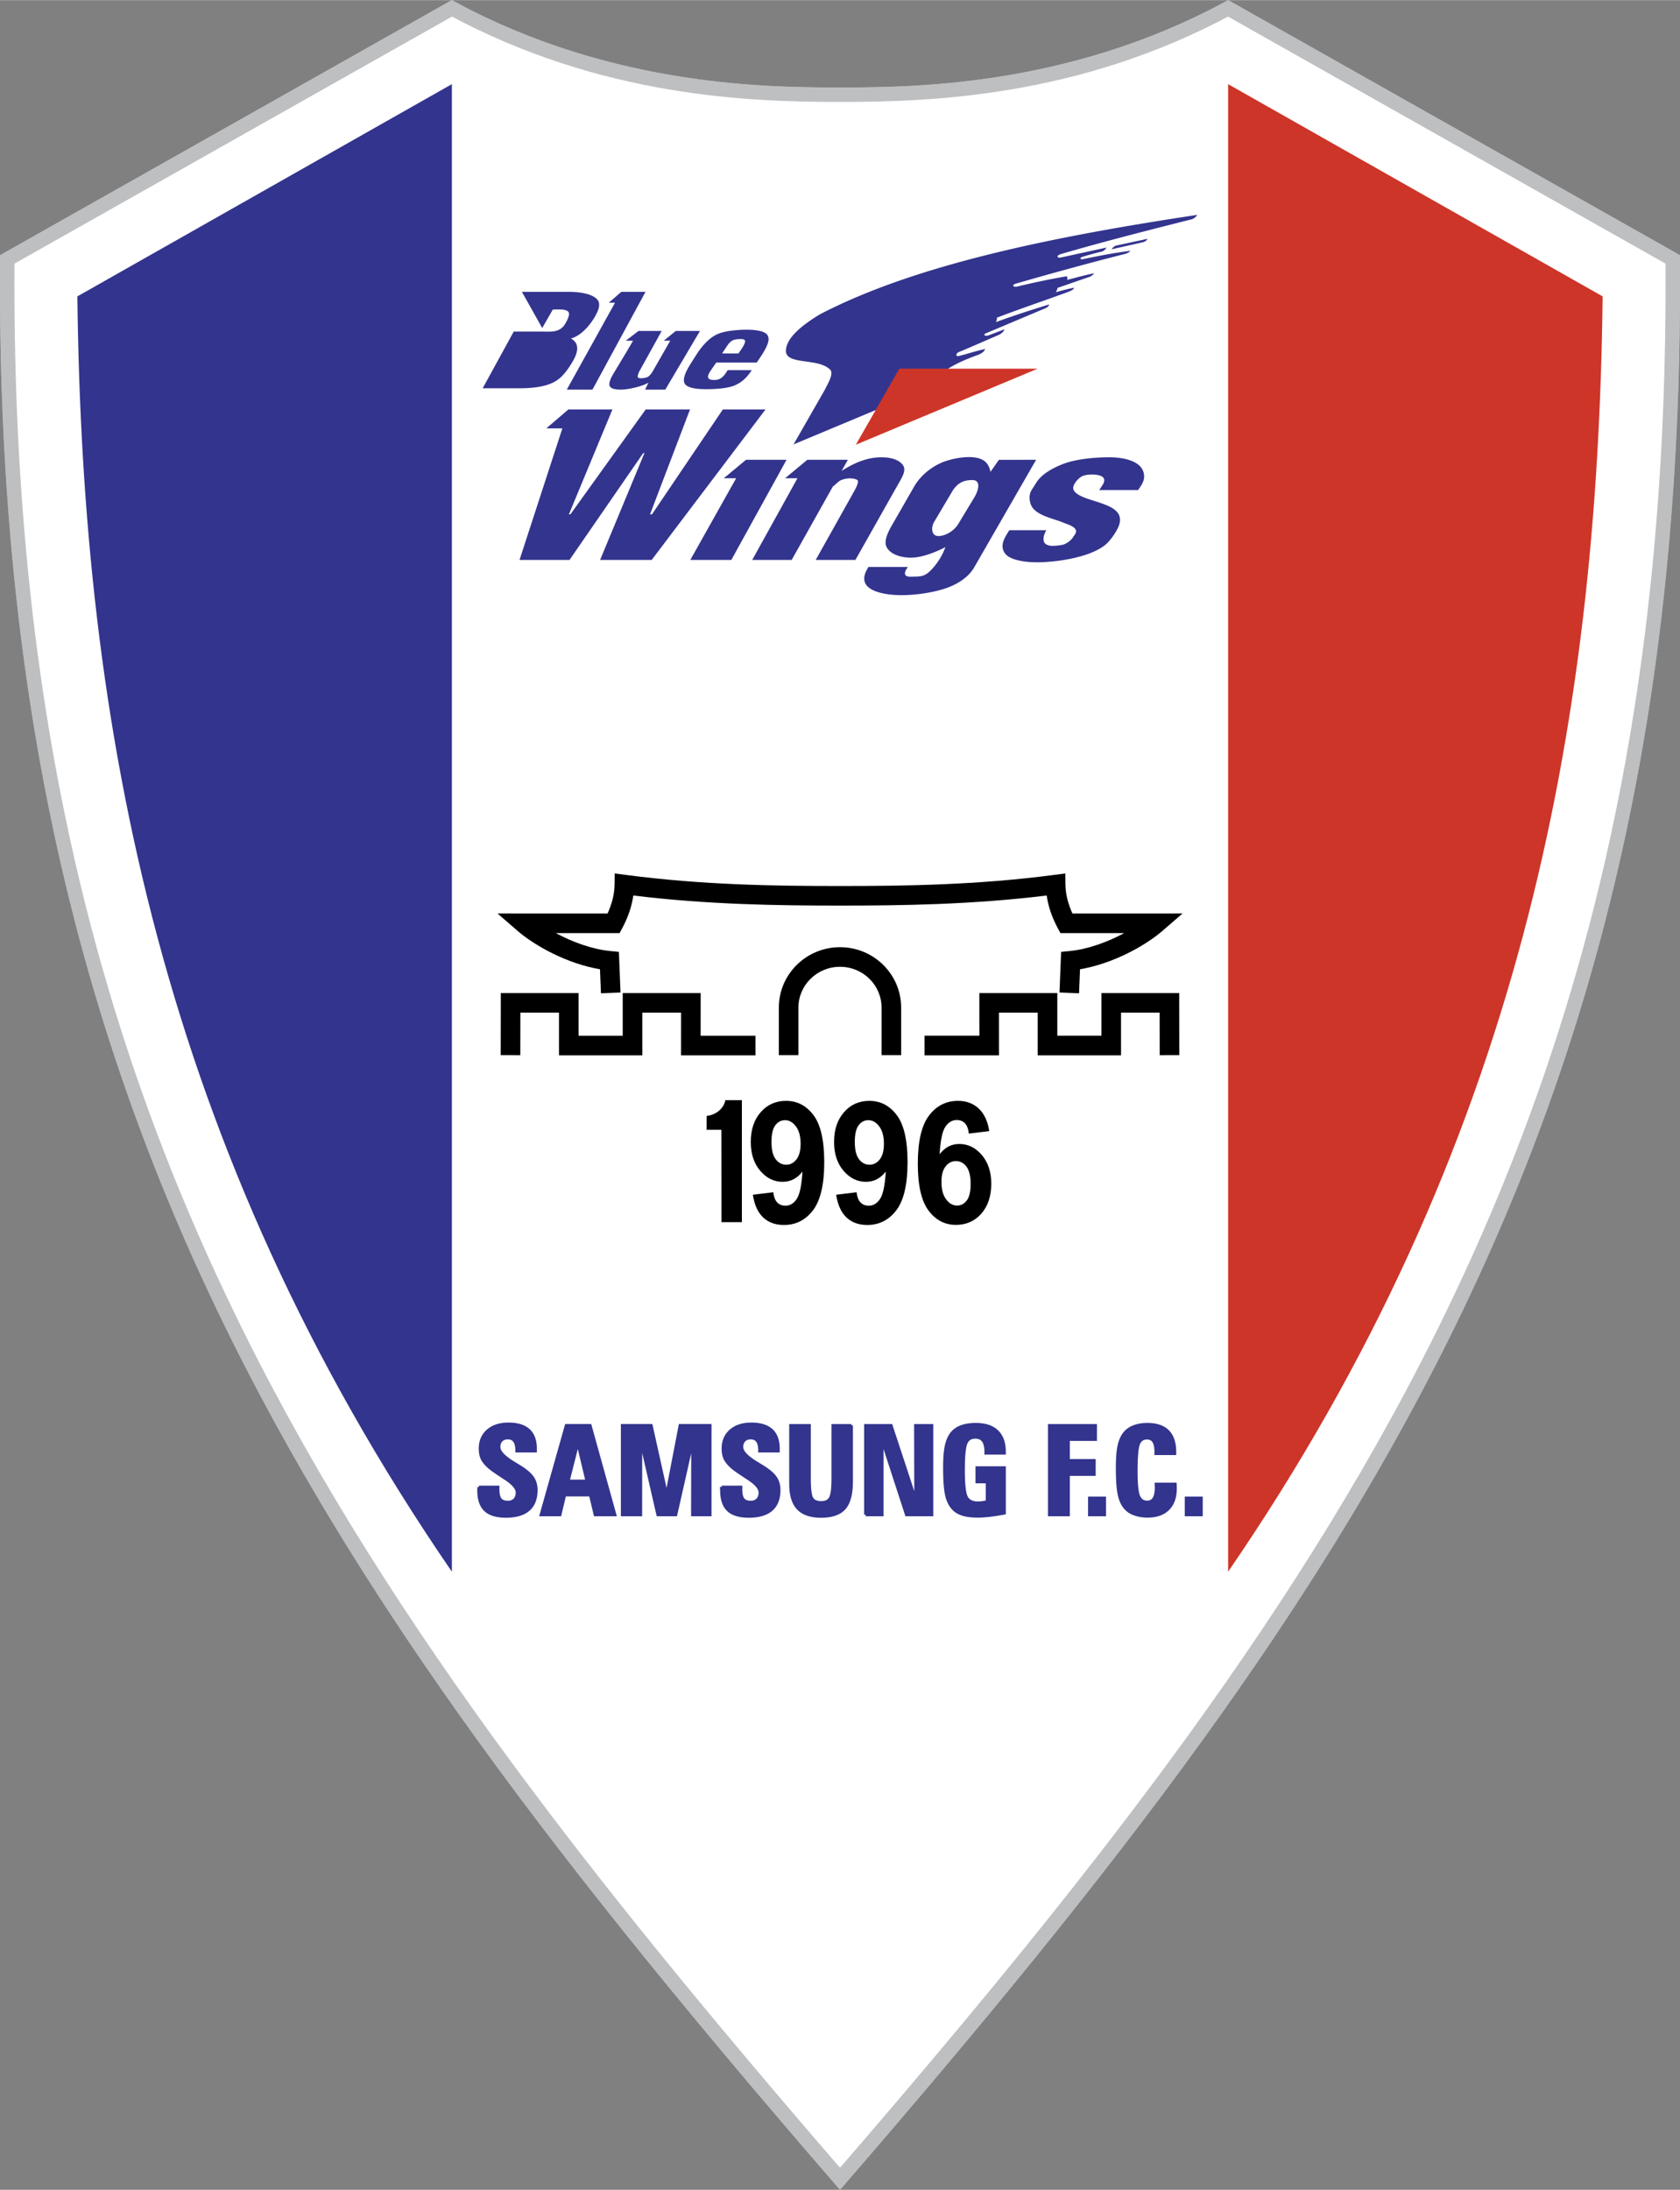 <svg xmlns="http://www.w3.org/2000/svg" width="1919" height="2500" viewBox="0 0 439.636 572.68"><rect x="0" y="0" width="439.636" height="572.68" fill="#808080" stroke="none"/><path d="M117.323.511L.033 66.696l-.009 1.093c-.788 105.218 17.28 192.599 56.862 274.991 37.313 77.672 91.55 147.42 161.505 228.25l1.427 1.65 1.427-1.65c69.954-80.83 124.19-150.578 161.506-228.25 39.58-82.392 57.65-169.772 56.86-274.99l-.008-1.093L321.407 0l-.917.494c-41.491 22.36-82.962 22.359-100.672 22.359s-59.184 0-100.672-22.359L118.229 0l-.906.511zm.976 3.785c42.009 22.306 83.658 22.333 101.52 22.333h.26c18.001 0 59.451-.132 101.259-22.333 1.719.969 112.638 63.558 114.503 64.612.012 1.819.021 3.635.021 5.445 0 101.714-18.012 186.649-56.514 266.792-36.876 76.76-90.471 145.863-159.528 225.754-69.059-79.891-122.654-148.995-159.53-225.754C21.788 261 3.776 176.065 3.776 74.353c0-1.81.009-3.626.02-5.445L118.299 4.296z" fill="#bdbfc1"/><path d="M219.818 569.795C357.569 410.629 439.38 288.738 437.724 67.803L321.387 2.157c-39.575 21.327-77.989 22.585-101.568 22.585S157.824 23.484 118.25 2.156L1.913 67.803C.257 288.738 82.067 410.629 219.818 569.795z" fill="#fff" stroke="#bdbfc1" stroke-width="3.776" stroke-miterlimit="2.613"/><path d="M290.877 65.169c.271-.386.728-.877 1.281-.994 2.559-.546 5.458-1.171 8.082-1.734-.024.32-.569.708-1.031.854-2.744.626-5.805 1.312-8.332 1.874zm-31.309 18.407c-1.567.61-3.375 1.351-4.626 1.904-.649.32-.808 1.209-.053 1.049a74.704 74.704 0 0 1 4.227-1.751c.277-.106.551-.882.452-1.202zm1.048.636c.188-.336.305-.883.25-1.154 6.581-2.523 14.525-5.189 18.66-6.753.6-.227 1.371-.513 1.599-1.072-1.496.231-3.138.698-4.86 1.167.324-.44.404-.783.507-1.152 2.773-.935 5.486-1.902 8.26-2.838.521-.158 1.15-.688 1.239-.972-2.233.471-4.807 1.147-6.996 1.738.102-.358.049-.71-.139-.947-4.25.714-8.548 1.625-12.88 2.671-1.116.226-1.472-.285-.694-.66a884.299 884.299 0 0 1 28.799-7.852c.538-.137 1.149-.393 1.447-.815-4.195.502-8.158 1.304-12.413 2.167-.876.177-.826-.38-.127-.598a84.805 84.805 0 0 1 5.123-1.398c.374-.081.966-.614 1.165-1.022-3.857.828-8.002 1.738-11.912 2.589-1.06.231-1.351-.507.056-.917 10.862-3.164 22.394-6.107 33.981-9.031.738-.154 1.227-.63 1.646-1.196-38.368 5.778-73.897 13.072-98.806 26.03-5.05 3.078-8.546 6.12-8.847 9.235-.407 4.224 8.43 1.967 11.59 5.243 1.024 1.062-.819 3.938-1.44 5.276l-8.158 14.242 34.185-14.285c3.282-2.909 4.315-5.653 14.108-9.129.651-.232 1.622-.792 1.822-1.516-2.499.497-4.428 1.235-6.911 1.818-.859.202-.735-.721.074-1.049 3.343-1.358 6.555-2.826 10.381-4.451 1.105-.561 1.395-1.054 1.514-1.477l-4.259 1.616c-.741.176-1.378-.101-.738-.511l15.479-6.522c.755-.262 1.211-.733 1.229-1.093-4.869 1.489-9.809 3.096-13.934 4.618zm14.272-7.437c.438-.188.58-.84.645-1.16l-7.172 2.419c-.626.23-.068.89 1.115.497 1.912-.635 3.69-1.02 5.412-1.756zm-79.913 12.363c-.054-.327-.408-.488-1.048-.488-2.157 0-2.718.372-3.884 2.125l-1.082 1.628 4.293.007c.457-.705 1.845-2.513 1.721-3.272zm3.054 5.655l-10.597-.008-1.336 1.937c-.992 1.438-1.444 2.627.829 2.627 1.542 0 2.365-.816 3.163-2.048l.344-.533h6.299c-1.184 1.811-2.489 3.17-4.53 4.021-1.727.721-4.648.968-7.419.968-3.104 0-4.952-.466-5.562-1.399-.61-.936-.122-2.665 1.479-5.198l1.43-2.263c1.621-2.566 3.336-4.341 5.16-5.318 1.208-.646 2.985-1.031 4.943-1.217 2.078-.197 4.444-.288 6.49.138 2.702.562 2.882 2.034 1.741 4.382-.718 1.477-1.834 2.998-2.434 3.911zm-30.945-8.264h6.072l-5.854 10.576c-.167.303-.476 1.172-.422 1.42.054.25.353.37.869.37.511 0 1.463-.136 1.858-.415.396-.278.815-.721 1.189-1.375l4.6-8.03h-1.699l3.141-2.546h6.335l-9.073 15.339h-5.286l.87-1.82c-1.663.985-5.222 1.82-7.225 1.82-1.643 0-2.609-.301-2.903-.918-.293-.615.067-1.758 1.064-3.415l3.264-5.425 1.782-3.035h-1.911l3.329-2.546zm-4.498-10.224h6.329l-13.873 25.562h-6.716l12.615-22.723h-1.638l3.283-2.839zm-20.696 9.457l2.769-4.828c1.833-.055 3.399-.127 4.042.563.663.709-.509 2.73-.979 3.435-1.417 2.123-3.935 1.757-5.987 1.757h-7.299l-8.126 14.828h9.647c3.573 0 6.374-.439 8.401-1.323 2.449-1.066 3.845-2.994 5.251-5.257 1.235-1.99 2.582-4.925-.206-6.437 2.646-.701 5.093-3.531 6.438-5.999.725-1.328 1.604-3.256.202-4.467-1.086-.938-3.318-1.729-7.153-1.729h-12.312l5.312 9.457zm-2.99 5.23c-1.329 2.504-2.281 4.254-3.612 6.759h.823c1.676 0 2.851.014 3.713-.422.857-.432 1.589-1.225 2.202-2.363.26-.482.519-.967.78-1.453.622-1.159.462-1.432.064-1.866-.4-.438-1.448-.655-3.141-.655h-.829zm158.93 37.145h-10.179c.268-.409.537-.818.811-1.229 1.4-2.115-.34-2.697-2.109-2.813-1.016-.065-2.172-.01-3.141.416-.532.233-1.317.921-1.834 1.695-.454.683-.701 1.435-.381 1.998.788 1.388 3.293 2.113 5.819 2.919 2.863.914 5.756 1.931 6.21 4.125.103.5.089 1.035-.045 1.607-.4 1.707-2.409 4.566-3.785 5.656-1.612 1.275-3.857 2.227-6.271 2.917-4.108 1.175-8.705 1.602-11.499 1.602-4.482 0-7.277-.99-8.227-2.087-1.824-2.105-.31-4.359.932-6.308h9.7c-.408.627-1.123 2.22-.52 3.256.221.38.902.837 2.106.837 1.028 0 2.637-.17 3.3-.5.66-.328 1.512-.889 2.04-1.686.195-.292.393-.586.591-.887 1.173-1.772-2.142-2.579-3.052-2.979-1.028-.45-2.468-.848-3.881-1.356-1.938-.696-3.83-1.604-4.549-3.15-.439-.947-.759-2.71.13-4.102.43-.671.861-1.347 1.294-2.025 1.279-2.005 4.094-3.676 7.133-4.813 3.035-1.136 7.726-1.665 11.918-1.665 3.04 0 9.092.706 9.058 5.087-.007 1.359-.852 2.414-1.569 3.485zm-42.757 1.74c.705-1.168 1.956-4.358-.639-4.358-2.479 0-4.041.931-5.312 3.076l-4.704 7.929c-.765 1.29-.777 3.637 1.156 3.637 1.966 0 4.178-1.474 5.175-3.125l4.324-7.159zm4.121-6.499l2.205-3.148c3.48 0 6.256-.007 9.739-.007l-16.16 28.057c-1.453 2.521-3.964 4.209-6.84 5.319-3.646 1.407-11.074 2.638-16.44 1.687-3.666-.65-7.198-2.319-4.703-6.569.092-.153.182-.307.273-.462 3.417-.004 6.851-.004 10.299-.004-.334.56-.864 1.182-.734 1.861.166.865 1.621.666 2.282.662 2.384-.018 3.243-.218 5.158-2.401a16.988 16.988 0 0 0 3.132-5.321c-2.51 1.328-6.286 2.827-9.215 2.77-2.544-.05-5.318-.908-6.223-2.873-.543-1.178-.069-2.984 1.355-5.462l5.905-10.271c1.483-2.578 3.895-4.676 6.666-6.021 2.687-1.302 8.928-2.644 11.639-.71.846.602 1.406 1.568 1.662 2.893zm-47.929-3.155h10.606l-1.631 2.906c3.36-2.12 6.766-3.656 10.818-3.556 2.037.051 3.988.559 5.083 1.852 1.187 1.4.118 3.08-1.614 6.079l-10.672 18.9h-10.389l10.128-18.088c.688-1.228.986-2.083.908-2.554-.079-.471-1.282-.684-2.113-.684-.863 0-2.201.285-2.84.779-.367.282-.957.853-1.623 1.395l-10.749 19.152h-10.326l11.833-21.36h-3.235l5.816-4.821zm-16.041 0h10.606l-14.446 26.181h-10.737l11.997-21.36h-3.235l5.815-4.821zm-46.491-13.162h11.527l-11.39 27.441h.391l19.704-27.441h11.6l-10.462 27.441h.498l18.559-27.441h11.16l-29.776 39.343h-13.502l11.622-27.991-.389.123-19.234 27.869h-13.085l11.211-34.409h-4.193l5.759-4.935z" fill="#33348e"/><path fill="#cd3529" d="M235.353 96.393h36.194l-47.586 19.885 11.392-19.885z"/><path d="M118.25 21.977L20.249 77.483c1.265 112.654 21.781 222.464 98.001 333.542V21.977z" fill="#33348e"/><path d="M321.387 411.025c76.22-111.078 96.735-220.889 98.001-333.542l-98.001-55.506v389.048z" fill="#cd3529"/><path d="M306.02 259.682l-17.784.003v11.165h-11.552v-11.168h-20.4s.005 8.124.009 11.168h-14.362v5.124h19.488l-.008-11.168h10.148v11.168h21.802v-11.166l10.102-.001.017 11.134 5.124-.008-.025-16.251h-2.559zM203.819 263.466v12.471h5.124v-12.471h-5.124zM203.819 263.466h5.124c0-5.872 4.879-10.649 10.875-10.649s10.874 4.777 10.874 10.649h5.125c0-8.697-7.178-15.773-15.999-15.773s-15.999 7.076-15.999 15.773zM230.692 263.466v12.471h5.125v-12.471h-5.125zM194.141 319.598h-5.339l-.022-24.146-3.867.006.009-3.637c2.562-.277 4.534-2.047 4.887-4.121h4.333v31.898h-.001zm52.225-10.524c0 1.975.41 3.506 1.234 4.578.822 1.08 1.77 1.619 2.827 1.619 1.025 0 1.87-.443 2.555-1.322.683-.881 1.019-2.33 1.019-4.334 0-2.064-.362-3.582-1.098-4.543-.732-.959-1.651-1.441-2.75-1.441-1.058 0-1.957.459-2.688 1.377-.737.916-1.099 2.275-1.099 4.066zm12.508-13.283l-5.341.65c-.129-1.213-.471-2.107-1.021-2.691-.55-.576-1.268-.865-2.143-.865-1.161 0-2.147.578-2.959 1.738-.804 1.152-1.306 3.559-1.52 7.211 1.379-1.791 3.083-2.684 5.127-2.684 2.307 0 4.277.969 5.919 2.906 1.643 1.93 2.466 4.43 2.466 7.49 0 3.254-.865 5.857-2.592 7.824-1.725 1.961-3.951 2.945-6.658 2.945-2.9 0-5.295-1.242-7.164-3.736-1.871-2.49-2.811-6.574-2.811-12.254 0-5.82.973-10.014 2.924-12.588s4.484-3.859 7.602-3.859c2.184 0 3.994.68 5.429 2.025 1.435 1.355 2.346 3.314 2.742 5.888zm-27.563 3.336c0-1.967-.411-3.488-1.228-4.57-.818-1.084-1.77-1.627-2.841-1.627-1.021 0-1.869.445-2.542 1.33-.674.891-1.01 2.346-1.01 4.371 0 2.049.368 3.557 1.098 4.512.732.961 1.648 1.443 2.748 1.443 1.059 0 1.955-.461 2.682-1.385.73-.926 1.093-2.285 1.093-4.074zm-12.495 13.305l5.341-.65c.135 1.197.478 2.088 1.027 2.662.548.576 1.272.865 2.177.865 1.142 0 2.104-.578 2.902-1.729.802-1.156 1.314-3.551 1.536-7.197-1.387 1.781-3.125 2.67-5.202 2.67-2.267 0-4.224-.967-5.864-2.893-1.643-1.928-2.467-4.436-2.467-7.529 0-3.225.872-5.82 2.608-7.795 1.728-1.967 3.939-2.957 6.62-2.957 2.923 0 5.318 1.248 7.193 3.742 1.872 2.49 2.809 6.588 2.809 12.291 0 5.812-.979 10-2.93 12.572-1.947 2.568-4.49 3.855-7.62 3.855-2.252 0-4.069-.66-5.456-1.982-1.386-1.324-2.278-3.298-2.674-5.925zm-9.306-13.305c0-1.967-.411-3.488-1.228-4.57-.819-1.084-1.769-1.627-2.842-1.627-1.019 0-1.868.445-2.54 1.33-.675.891-1.013 2.346-1.013 4.371 0 2.049.371 3.557 1.1 4.512.732.961 1.649 1.443 2.748 1.443 1.06 0 1.956-.461 2.682-1.385.728-.926 1.093-2.285 1.093-4.074zm-12.495 13.305l5.343-.65c.134 1.197.476 2.088 1.025 2.662.55.576 1.273.865 2.179.865 1.139 0 2.103-.578 2.902-1.729.802-1.156 1.313-3.551 1.534-7.197-1.387 1.781-3.123 2.67-5.201 2.67-2.266 0-4.224-.967-5.864-2.893-1.645-1.928-2.468-4.436-2.468-7.529 0-3.225.872-5.82 2.608-7.795 1.729-1.967 3.941-2.957 6.622-2.957 2.922 0 5.317 1.248 7.192 3.742 1.871 2.49 2.809 6.588 2.809 12.291 0 5.812-.978 10-2.93 12.572-1.949 2.568-4.49 3.855-7.621 3.855-2.252 0-4.068-.66-5.456-1.982-1.387-1.324-2.279-3.298-2.674-5.925z"/><path d="M160.827 231.288c-.031 2.501-.674 5.052-1.844 7.6l-28.79-.01 5.195 4.501c4.664 4.04 13.174 8.665 21.623 10.085l.249 6.281 5.12-.203-.421-10.622-2.224-.217c-4.776-.465-9.946-2.364-14.285-4.696l16.684.005.726-1.35c1.505-2.8 2.465-5.644 2.87-8.486 19.633 2.401 38.166 2.636 54.088 2.636s34.455-.234 54.088-2.636c.406 2.844 1.366 5.687 2.87 8.486l.726 1.35 16.683-.005c-4.34 2.332-9.509 4.23-14.285 4.696l-2.223.217-.42 10.622 5.119.203.249-6.281c8.448-1.42 16.958-6.045 21.624-10.084l5.197-4.501-28.794.01c-1.168-2.546-1.811-5.097-1.843-7.601l-.035-2.886-2.861.378c-20.322 2.685-39.611 2.909-56.095 2.909s-35.772-.225-56.094-2.909l-2.861-.378-.036 2.886z"/><path d="M131.056 262.24l-.022 13.692 5.124.009.019-11.134 10.101.001v11.166h21.803v-11.168h10.146l-.007 11.168h19.488v-5.124h-14.361l.007-11.168h-20.397v11.168h-11.555v-11.165l-20.34-.004-.006 2.559z"/><path d="M125.33 388.922h4.962v.615c0 1.203.205 2.055.61 2.566.404.514 1.078.766 2.028.766.749 0 1.337-.225 1.773-.684s.658-1.084.658-1.873c0-1.104-1.036-2.334-3.102-3.684a4.171 4.171 0 0 1-.296-.188 101.722 101.722 0 0 1-2.601-1.738c-.646-.451-1.127-.83-1.445-1.121-.853-.783-1.44-1.516-1.753-2.207-.317-.689-.476-1.541-.476-2.551 0-1.953.67-3.504 2.002-4.664s3.123-1.736 5.378-1.736c2.33 0 4.082.539 5.253 1.611 1.176 1.074 1.764 2.67 1.764 4.789v.615h-4.822v-.125c0-1.1-.198-1.924-.592-2.475-.395-.555-.988-.83-1.775-.83-.718 0-1.29.215-1.715.646-.427.432-.643 1.021-.643 1.754 0 1.256 1.349 2.686 4.045 4.287.696.422 1.235.75 1.613.992 1.526.971 2.589 1.898 3.188 2.789.594.889.891 1.951.891 3.188 0 2.26-.664 3.969-1.991 5.119-1.326 1.148-3.29 1.721-5.895 1.721-2.444 0-4.234-.545-5.378-1.635-1.143-1.09-1.715-2.799-1.715-5.129 0-.082.005-.215.016-.395.012-.175.018-.314.018-.423zm23.327-1.58h4.973l-2.416-10.098-2.557 10.098zm7.11 8.769l-1.247-5.182h-6.763l-1.236 5.182h-4.896l6.575-23.307h6.208l6.478 23.307h-5.119zm7.112 0v-23.307h7.509l4.072 18.287 3.527-18.287h7.805v23.307h-4.536l.036-19.715-4.459 19.715h-4.66l-4.522-19.715-.014 19.715h-4.758zm26.009-7.189h4.962v.615c0 1.203.204 2.055.609 2.566.404.514 1.078.766 2.027.766.75 0 1.338-.225 1.774-.684.438-.459.659-1.084.659-1.873 0-1.104-1.036-2.334-3.102-3.684a4.249 4.249 0 0 1-.297-.188 101.38 101.38 0 0 1-2.6-1.738c-.647-.451-1.128-.83-1.445-1.121-.853-.783-1.441-1.516-1.754-2.207-.318-.689-.475-1.541-.475-2.551 0-1.953.669-3.504 2.002-4.664 1.331-1.16 3.122-1.736 5.377-1.736 2.33 0 4.083.539 5.254 1.611 1.176 1.074 1.763 2.67 1.763 4.789v.615h-4.821v-.125c0-1.1-.2-1.924-.593-2.475-.395-.555-.987-.83-1.775-.83-.717 0-1.289.215-1.715.646s-.643 1.021-.643 1.754c0 1.256 1.349 2.686 4.046 4.287.695.422 1.235.75 1.613.992 1.525.971 2.588 1.898 3.188 2.789.593.889.89 1.951.89 3.188 0 2.26-.664 3.969-1.991 5.119-1.326 1.148-3.29 1.721-5.895 1.721-2.443 0-4.233-.545-5.377-1.635s-1.716-2.799-1.716-5.129c0-.082.005-.215.017-.395.012-.175.018-.314.018-.423zm33.908-16.117v14.602c0 3.264-.614 5.6-1.85 6.994-1.23 1.402-3.258 2.105-6.079 2.105-2.719 0-4.719-.686-6.008-2.057-1.283-1.369-1.926-3.488-1.926-6.363v-15.281h4.849v14.014c0 2.67.227 4.359.68 5.076s1.273 1.072 2.465 1.072c1.149 0 1.947-.398 2.395-1.203.448-.797.67-2.447.67-4.945v-14.014h4.804zm3.738 23.306v-23.307h6.641l6.487 19.693-.046-19.693h4.203v23.307h-6.586l-6.426-19.715-.002 19.715h-4.271zm36.27-12.259v11.828c-1.568.287-2.895.492-3.979.609a26.085 26.085 0 0 1-2.955.184c-1.425 0-2.629-.129-3.615-.393-.981-.266-1.785-.664-2.41-1.205-.955-.84-1.635-2.025-2.04-3.559-.399-1.537-.599-4.002-.599-7.406 0-2.346.124-4.168.373-5.463.248-1.299.658-2.379 1.239-3.242.599-.895 1.446-1.568 2.535-2.016 1.091-.449 2.428-.67 4.008-.67 2.422 0 4.271.605 5.539 1.818 1.268 1.215 1.903 2.982 1.903 5.307v.352h-4.783v-.287c0-1.314-.231-2.293-.69-2.934-.459-.637-1.165-.955-2.109-.955-1.191 0-2.012.529-2.459 1.586-.446 1.062-.674 3.393-.674 6.996 0 3.803.27 6.197.815 7.18.543.986 1.559 1.479 3.04 1.479.329 0 .687-.029 1.068-.084.39-.049.836-.139 1.354-.264v-5.209h-2.687v-3.652h7.126zm11.84 12.259v-23.307h12.012v3.604h-7.098v5.561h6.763v3.588h-6.763v10.555h-4.914v-.001zm10.49 0v-4.332h3.891v4.332h-3.891zm22.369-7.965c.02.123.03.264.035.408.006.15.011.373.011.664 0 2.318-.625 4.105-1.882 5.367-1.25 1.256-3.043 1.887-5.371 1.887-1.073 0-2.078-.141-3.011-.426-.934-.287-1.678-.674-2.238-1.172-.956-.83-1.634-2.01-2.039-3.537-.398-1.525-.599-4.002-.599-7.428 0-2.346.124-4.168.371-5.463.248-1.299.659-2.379 1.242-3.242.577-.873 1.403-1.541 2.471-2 1.073-.459 2.33-.686 3.77-.686 2.361 0 4.137.598 5.334 1.803 1.198 1.201 1.797 2.986 1.797 5.354v.443h-4.888v-.443c0-1.232-.188-2.146-.576-2.738-.384-.6-.972-.895-1.764-.895-1.096 0-1.845.521-2.26 1.564-.411 1.039-.616 3.467-.616 7.27 0 3.188.217 5.312.643 6.375.426 1.057 1.192 1.586 2.297 1.586.794 0 1.387-.324 1.779-.965.395-.643.594-1.613.594-2.926 0-.08-.005-.209-.016-.381a7.02 7.02 0 0 1-.016-.42h4.932v.001zm2.947 7.965v-4.332h3.889v4.332h-3.889z" fill="#33348e" stroke="#33348e" stroke-width=".809" stroke-miterlimit="2.613"/></svg>